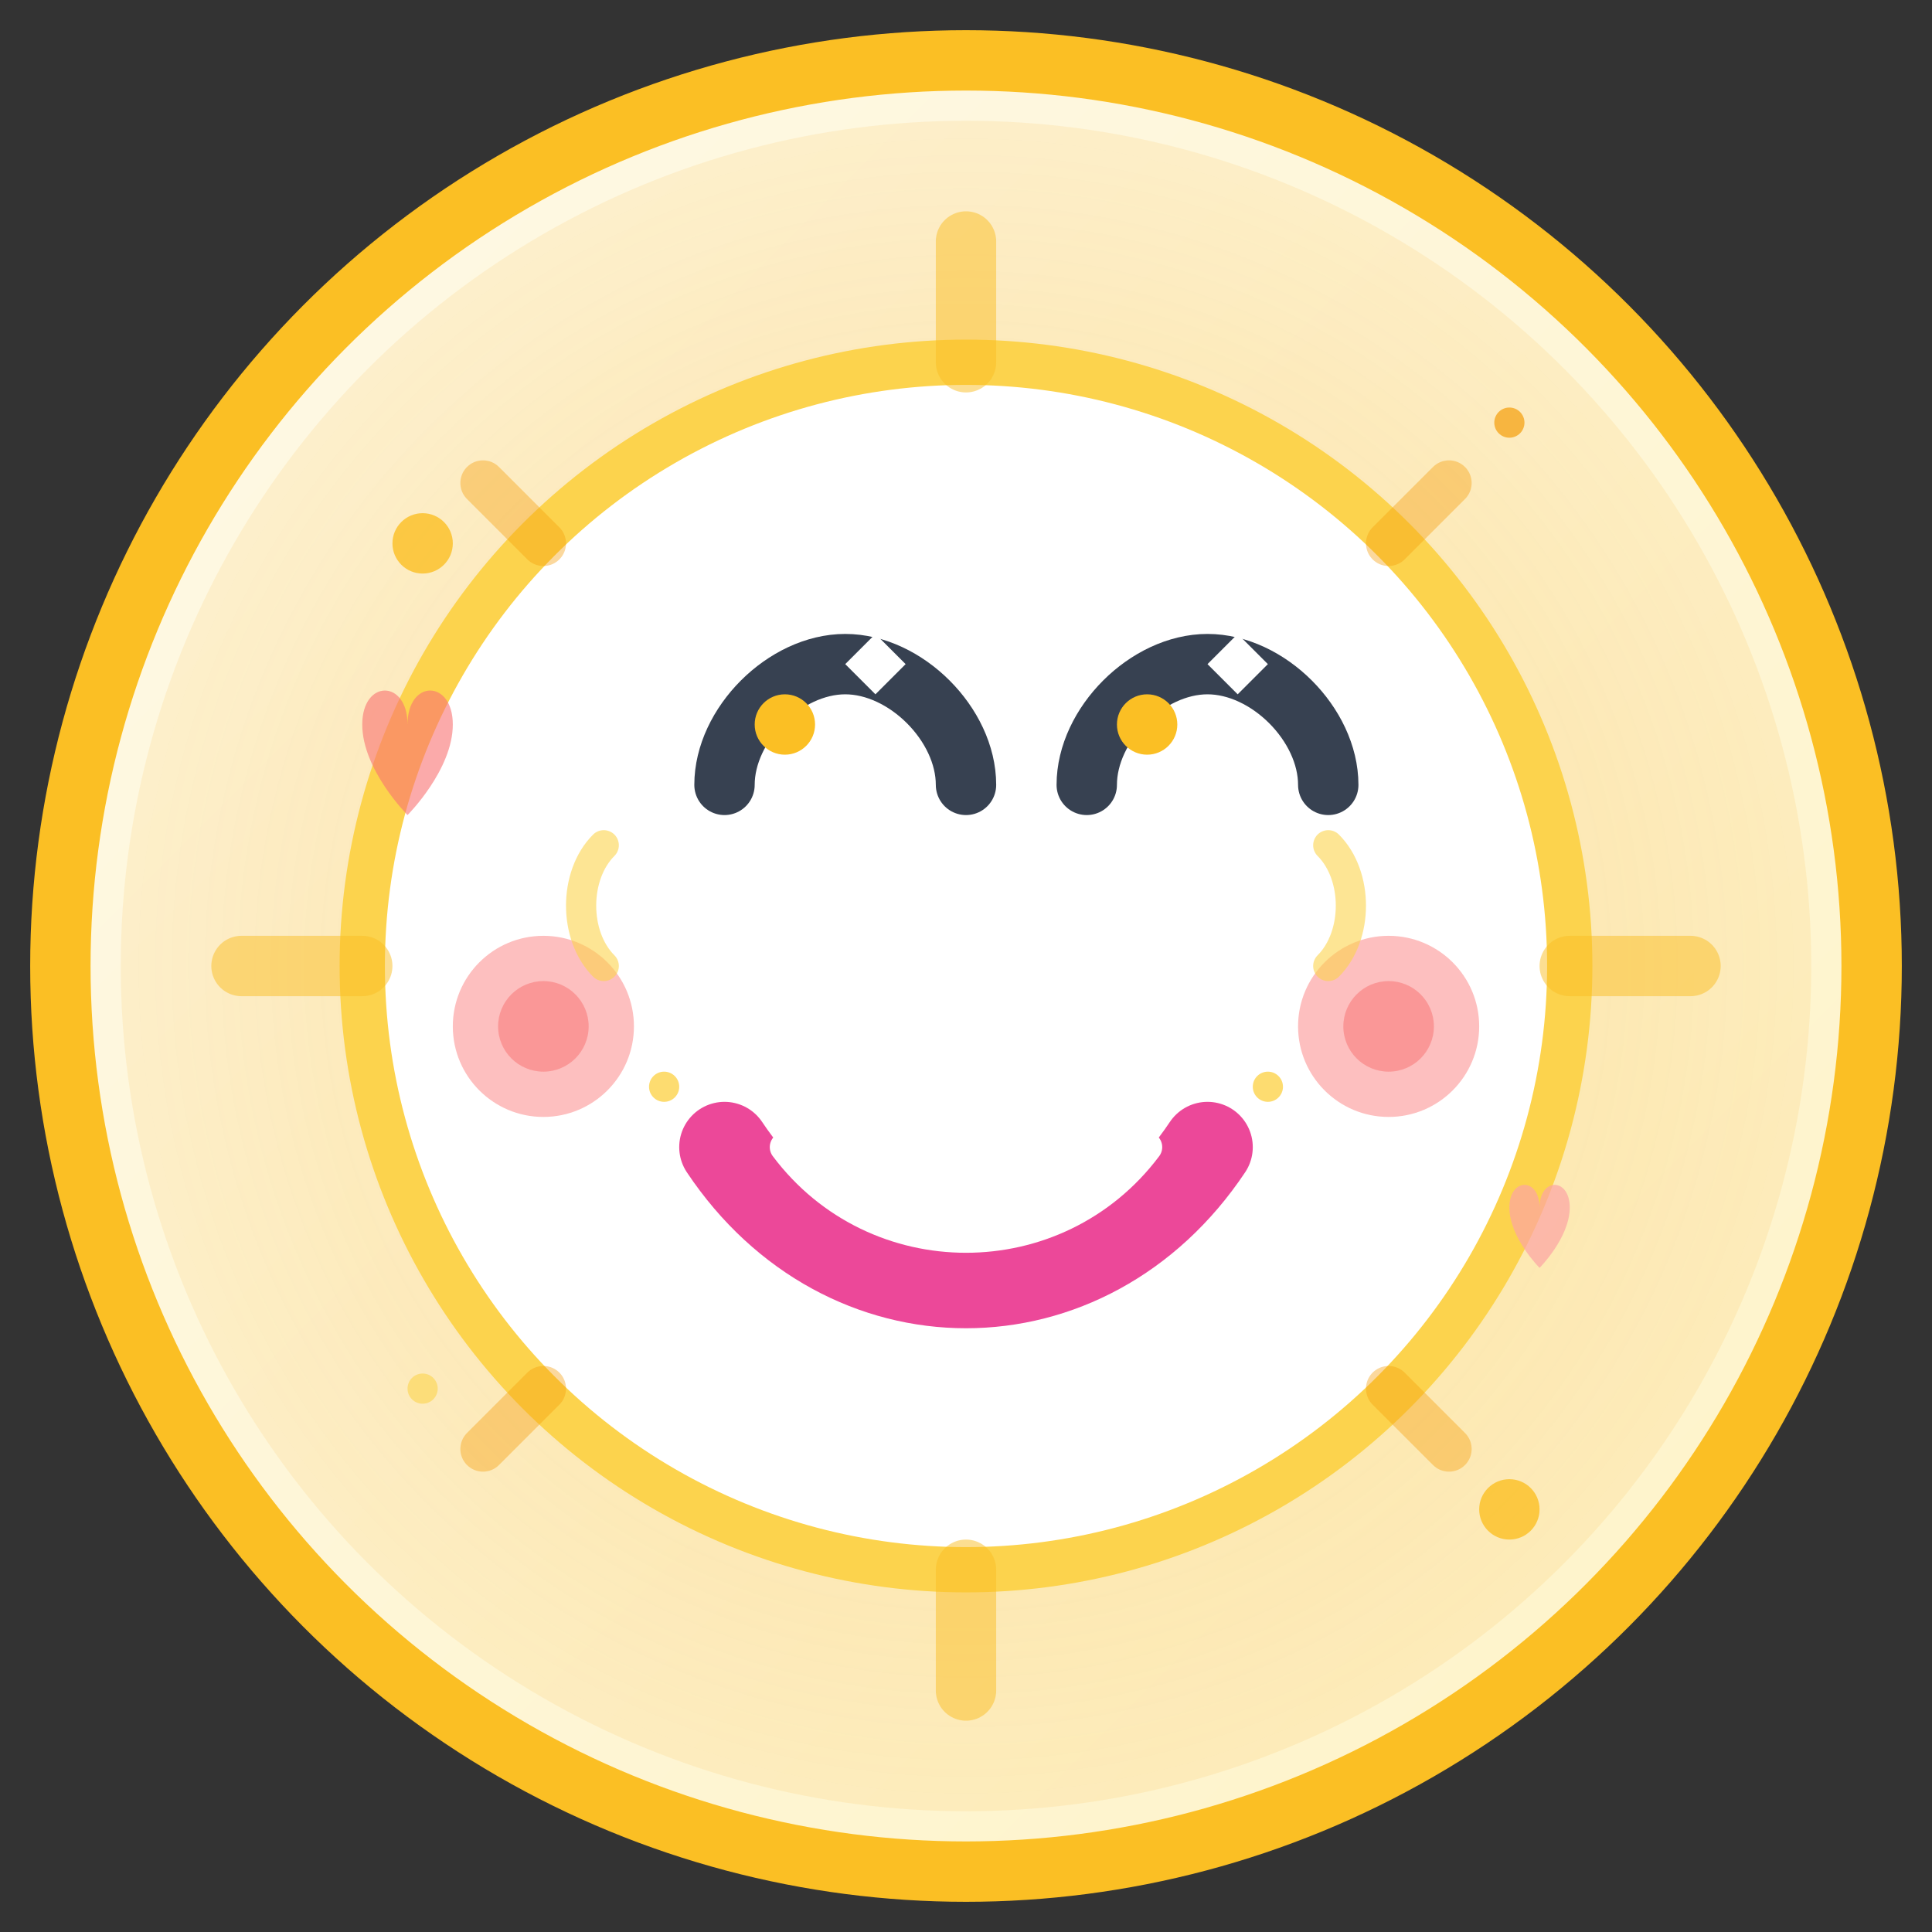 <svg width="64" height="64" viewBox="0 0 64 64" fill="none" xmlns="http://www.w3.org/2000/svg">
  <rect x="0" y="0" width="64" height="64" fill="#333333" stroke="none"/>
  <defs>
    <linearGradient id="smile-bg" x1="0%" y1="0%" x2="100%" y2="100%">
      <stop offset="0%" style="stop-color:#fef9e7;stop-opacity:1" />
      <stop offset="100%" style="stop-color:#fef3c7;stop-opacity:1" />
    </linearGradient>
    <radialGradient id="warm-glow" cx="50%" cy="50%" r="50%">
      <stop offset="0%" style="stop-color:#fbbf24;stop-opacity:0.3" />
      <stop offset="100%" style="stop-color:#f59e0b;stop-opacity:0.1" />
    </radialGradient>
  </defs>
  
  <!-- Background circle -->
  <circle cx="32" cy="32" r="30" fill="url(#smile-bg)" stroke="#fbbf24" stroke-width="2"/>
  <circle cx="32" cy="32" r="28" fill="url(#warm-glow)"/>
  
  <!-- Main face circle -->
  <circle cx="32" cy="32" r="20" fill="#ffffff" stroke="#fcd34d" stroke-width="1.5"/>
  
  <!-- Happy eyes -->
  <path d="M24 26c0-2 2-4 4-4s4 2 4 4" stroke="#374151" stroke-width="2" stroke-linecap="round" fill="none"/>
  <path d="M36 26c0-2 2-4 4-4s4 2 4 4" stroke="#374151" stroke-width="2" stroke-linecap="round" fill="none"/>
  
  <!-- Eye sparkles -->
  <circle cx="26" cy="24" r="1" fill="#fbbf24"/>
  <circle cx="38" cy="24" r="1" fill="#fbbf24"/>
  <path d="M28 22l1 1 1-1-1-1z" fill="#ffffff"/>
  <path d="M40 22l1 1 1-1-1-1z" fill="#ffffff"/>
  
  <!-- Rosy cheeks -->
  <circle cx="18" cy="34" r="3" fill="#fca5a5" opacity="0.7"/>
  <circle cx="46" cy="34" r="3" fill="#fca5a5" opacity="0.7"/>
  <circle cx="18" cy="34" r="1.5" fill="#f87171" opacity="0.5"/>
  <circle cx="46" cy="34" r="1.5" fill="#f87171" opacity="0.5"/>
  
  <!-- Big happy smile -->
  <path d="M24 38c4 6 12 6 16 0" stroke="#ec4899" stroke-width="3" stroke-linecap="round" fill="none"/>
  <path d="M26 38c3 4 9 4 12 0" stroke="#ffffff" stroke-width="1" stroke-linecap="round" fill="none"/>
  
  <!-- Gentle expression lines -->
  <path d="M20 28c-1 1-1 3 0 4" stroke="#fcd34d" stroke-width="1" stroke-linecap="round" fill="none" opacity="0.6"/>
  <path d="M44 28c1 1 1 3 0 4" stroke="#fcd34d" stroke-width="1" stroke-linecap="round" fill="none" opacity="0.6"/>
  
  <!-- Warmth radiating lines -->
  <line x1="32" y1="8" x2="32" y2="12" stroke="#fbbf24" stroke-width="2" stroke-linecap="round" opacity="0.5"/>
  <line x1="32" y1="52" x2="32" y2="56" stroke="#fbbf24" stroke-width="2" stroke-linecap="round" opacity="0.5"/>
  <line x1="8" y1="32" x2="12" y2="32" stroke="#fbbf24" stroke-width="2" stroke-linecap="round" opacity="0.5"/>
  <line x1="52" y1="32" x2="56" y2="32" stroke="#fbbf24" stroke-width="2" stroke-linecap="round" opacity="0.5"/>
  
  <!-- Diagonal warmth lines -->
  <line x1="16" y1="16" x2="18" y2="18" stroke="#f59e0b" stroke-width="1.5" stroke-linecap="round" opacity="0.4"/>
  <line x1="48" y1="16" x2="46" y2="18" stroke="#f59e0b" stroke-width="1.5" stroke-linecap="round" opacity="0.4"/>
  <line x1="16" y1="48" x2="18" y2="46" stroke="#f59e0b" stroke-width="1.5" stroke-linecap="round" opacity="0.4"/>
  <line x1="48" y1="48" x2="46" y2="46" stroke="#f59e0b" stroke-width="1.5" stroke-linecap="round" opacity="0.4"/>
  
  <!-- Floating hearts for charm -->
  <path d="M12 24c0-1.5 1.5-1.5 1.5 0 0-1.5 1.5-1.5 1.5 0 0 1.5-1.5 3-1.5 3s-1.5-1.5-1.5-3z" fill="#f87171" opacity="0.6"/>
  <path d="M50 40c0-1 1-1 1 0 0-1 1-1 1 0 0 1-1 2-1 2s-1-1-1-2z" fill="#fca5a5" opacity="0.7"/>
  
  <!-- Happiness sparkles -->
  <circle cx="14" cy="18" r="1" fill="#fbbf24" opacity="0.8"/>
  <circle cx="50" cy="14" r="0.5" fill="#f59e0b" opacity="0.7"/>
  <circle cx="14" cy="46" r="0.5" fill="#fcd34d" opacity="0.6"/>
  <circle cx="50" cy="50" r="1" fill="#fbbf24" opacity="0.8"/>
  
  <!-- Dimples -->
  <circle cx="22" cy="36" r="0.5" fill="#fcd34d" opacity="0.8"/>
  <circle cx="42" cy="36" r="0.5" fill="#fcd34d" opacity="0.8"/>
</svg>